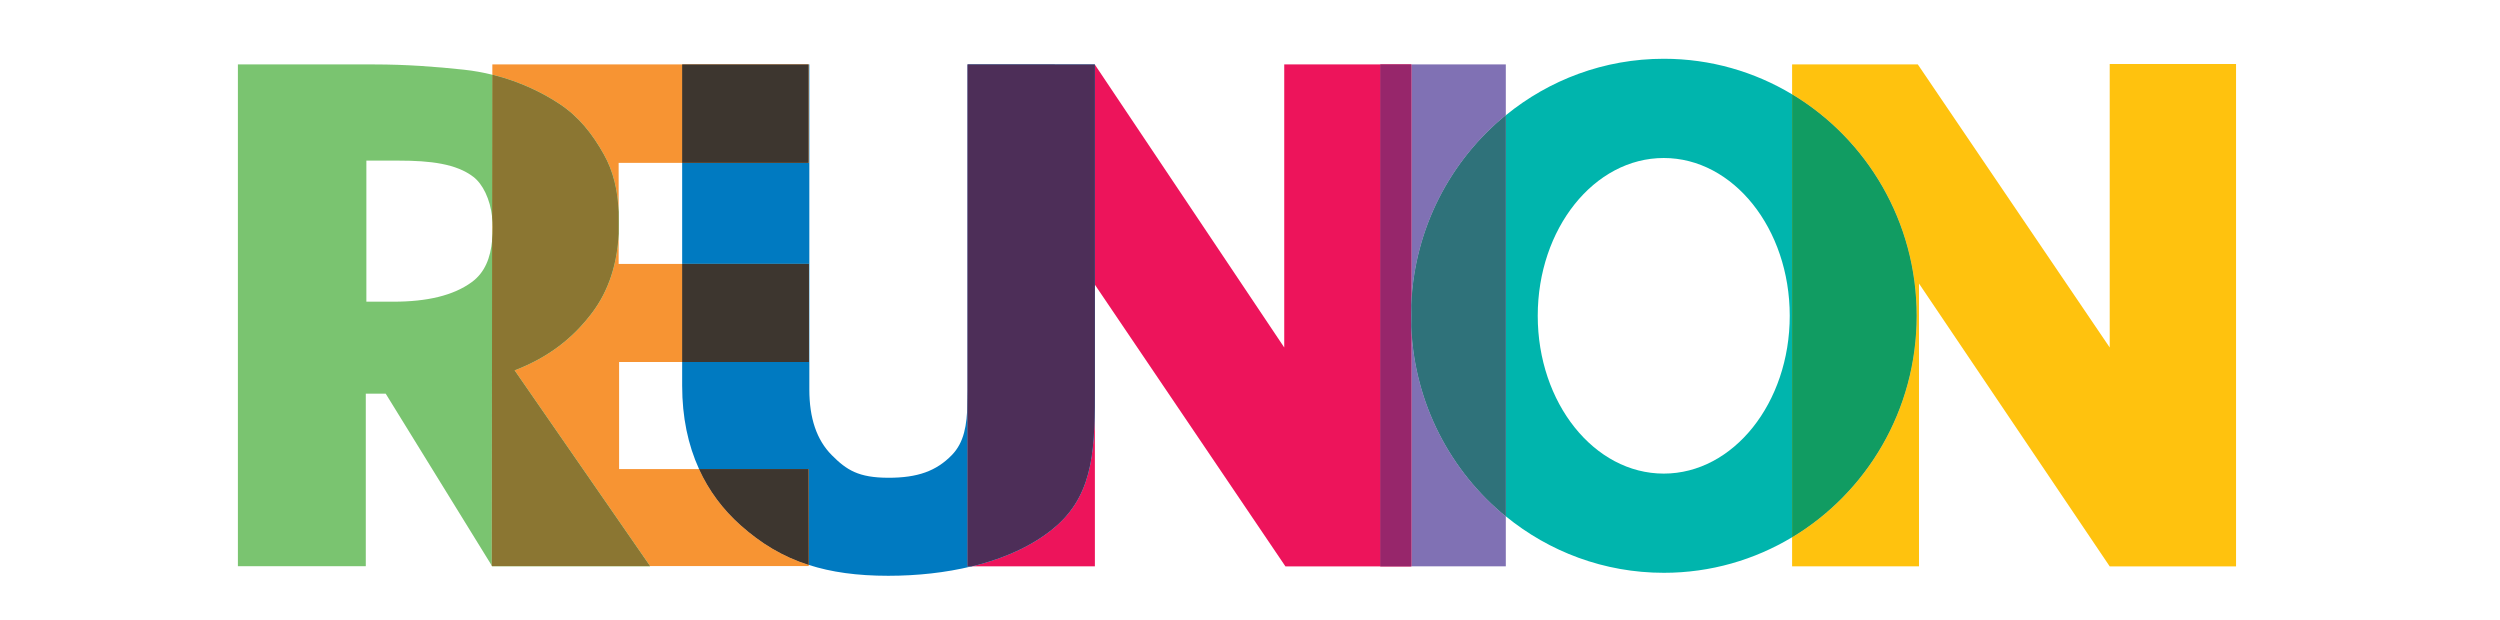 <?xml version="1.0" encoding="utf-8"?>
<!-- Generator: Adobe Illustrator 16.0.0, SVG Export Plug-In . SVG Version: 6.00 Build 0)  -->
<!DOCTYPE svg PUBLIC "-//W3C//DTD SVG 1.0//EN" "http://www.w3.org/TR/2001/REC-SVG-20010904/DTD/svg10.dtd">
<svg version="1.0" id="Layer_1" xmlns="http://www.w3.org/2000/svg" xmlns:xlink="http://www.w3.org/1999/xlink" x="0px" y="0px"
	 width="250px" height="62px" viewBox="0 0 250 62" enable-background="new 0 0 250 62" xml:space="preserve">
<g>
	<defs>
		<rect id="SVGID_1_" y="-9.5" width="248" height="82"/>
	</defs>
	<clipPath id="SVGID_2_">
		<use xlink:href="#SVGID_1_"  overflow="visible"/>
	</clipPath>
	<g clip-path="url(#SVGID_2_)">
		<defs>
			<rect id="SVGID_3_" y="-9.5" width="248" height="82"/>
		</defs>
		<clipPath id="SVGID_4_">
			<use xlink:href="#SVGID_3_"  overflow="visible"/>
		</clipPath>
		<path clip-path="url(#SVGID_4_)" fill="#FFC20E" d="M210.971,6.401v28.347L191.779,6.439H179.21v2.994
			c7.451,4.471,12.453,12.713,12.453,22.146s-5.002,17.676-12.453,22.147v2.91h12.69V28.354l19.07,28.283h12.635V6.401H210.971z"/>
		<g clip-path="url(#SVGID_4_)">
			<g>
				<defs>
					<rect id="SVGID_5_" x="61.865" y="21.198" width="0.028" height="2.172"/>
				</defs>
				<clipPath id="SVGID_6_">
					<use xlink:href="#SVGID_5_"  overflow="visible"/>
				</clipPath>
				<path clip-path="url(#SVGID_6_)" fill="#8AC35C" d="M61.865,21.198v2.172c0.017-0.344,0.028-0.691,0.028-1.042
					C61.893,21.94,61.881,21.565,61.865,21.198"/>
			</g>
		</g>
		<g clip-path="url(#SVGID_4_)">
			<g>
				<defs>
					<rect id="SVGID_7_" x="49.207" y="56.609" width="15.802" height="0.01"/>
				</defs>
				<clipPath id="SVGID_8_">
					<use xlink:href="#SVGID_7_"  overflow="visible"/>
				</clipPath>
				<polygon clip-path="url(#SVGID_8_)" fill="#8AC35C" points="49.213,56.619 65.008,56.619 65.001,56.609 49.208,56.609 				"/>
			</g>
		</g>
		<g clip-path="url(#SVGID_4_)">
			<g>
				<defs>
					<rect id="SVGID_9_" x="23.79" y="6.442" width="25.444" height="50.177"/>
				</defs>
				<clipPath id="SVGID_10_">
					<use xlink:href="#SVGID_9_"  overflow="visible"/>
				</clipPath>
				<path clip-path="url(#SVGID_10_)" fill="#7AC470" d="M47.182,28.207c-1.847,1.355-4.496,1.962-7.848,1.962h-2.697V16.062h3.23
					c3.201,0,5.765,0.318,7.468,1.622c0.937,0.717,1.683,2.217,1.883,4.047l0.016-14.257c-0.898-0.222-1.857-0.399-2.876-0.508
					c-2.756-0.297-5.768-0.523-8.917-0.523H23.79v50.177h12.789V39.37h1.993L49.177,56.56l0.039-32.548
					C49.049,25.785,48.493,27.245,47.182,28.207"/>
			</g>
		</g>
		<g clip-path="url(#SVGID_4_)">
			<g>
				<defs>
					<rect id="SVGID_11_" x="49.177" y="56.56" width="0.03" height="0.05"/>
				</defs>
				<clipPath id="SVGID_12_">
					<use xlink:href="#SVGID_11_"  overflow="visible"/>
				</clipPath>
				<polygon clip-path="url(#SVGID_12_)" fill="#F39233" points="49.177,56.609 49.207,56.609 49.177,56.56 				"/>
			</g>
		</g>
		<path clip-path="url(#SVGID_4_)" fill="#F79433" d="M60.365,15.422c0.957,1.703,1.393,3.568,1.5,5.775v-4.911h6.352V6.441H49.235
			l-0.001,1.033c2.917,0.72,5.188,1.921,6.703,2.92C57.918,11.703,59.247,13.437,60.365,15.422"/>
		<g clip-path="url(#SVGID_4_)">
			<g>
				<defs>
					<rect id="SVGID_13_" x="49.215" y="21.731" width="0.058" height="2.28"/>
				</defs>
				<clipPath id="SVGID_14_">
					<use xlink:href="#SVGID_13_"  overflow="visible"/>
				</clipPath>
				<path clip-path="url(#SVGID_14_)" fill="#F39233" d="M49.272,22.701c0-0.332-0.02-0.654-0.054-0.97l-0.003,2.28
					C49.254,23.59,49.272,23.154,49.272,22.701"/>
			</g>
		</g>
		<path clip-path="url(#SVGID_4_)" fill="#F79433" d="M69.906,46.909h-7.997v-10.71h6.308v-9.807h-6.352V23.37
			c-0.153,2.964-0.975,5.677-2.682,7.929c-1.905,2.515-4.332,4.425-7.735,5.734l13.553,19.577h15.872v-0.116
			c-2.609-0.837-4.771-2.155-6.803-3.966C72.287,50.939,70.89,49.064,69.906,46.909"/>
		<g clip-path="url(#SVGID_4_)">
			<g>
				<defs>
					<rect id="SVGID_15_" x="49.177" y="7.475" width="15.824" height="49.135"/>
				</defs>
				<clipPath id="SVGID_16_">
					<use xlink:href="#SVGID_15_"  overflow="visible"/>
				</clipPath>
				<path clip-path="url(#SVGID_16_)" fill="#8AC35C" d="M59.183,31.298c1.707-2.251,2.529-4.965,2.681-7.929v-2.172
					c-0.105-2.208-0.542-4.073-1.499-5.776c-1.118-1.985-2.447-3.718-4.428-5.027c-1.515-0.999-3.787-2.201-6.703-2.92
					l-0.016,14.256c0.034,0.315,0.054,0.638,0.054,0.97c0,0.453-0.018,0.89-0.057,1.311L49.177,56.56l0.03,0.05h15.794
					L51.448,37.032C54.852,35.724,57.278,33.813,59.183,31.298"/>
			</g>
		</g>
		<path clip-path="url(#SVGID_4_)" fill="#8B7632" d="M59.183,31.298c1.707-2.251,2.529-4.965,2.681-7.929v-2.172
			c-0.105-2.208-0.542-4.073-1.499-5.776c-1.118-1.985-2.447-3.718-4.428-5.027c-1.515-0.999-3.787-2.201-6.703-2.92l-0.016,14.256
			c0.034,0.315,0.054,0.638,0.054,0.97c0,0.453-0.018,0.89-0.057,1.311L49.177,56.56l0.03,0.05h15.794L51.448,37.032
			C54.852,35.724,57.278,33.813,59.183,31.298"/>
		<g clip-path="url(#SVGID_4_)">
			<g>
				<defs>
					<rect id="SVGID_17_" x="101.919" y="6.44" width="7.565" height="0.02"/>
				</defs>
				<clipPath id="SVGID_18_">
					<use xlink:href="#SVGID_17_"  overflow="visible"/>
				</clipPath>
				<polygon clip-path="url(#SVGID_18_)" fill="#1F75B9" points="109.484,6.46 109.484,6.44 101.92,6.44 109.475,6.447 				"/>
			</g>
		</g>
		<g clip-path="url(#SVGID_4_)">
			<g>
				<defs>
					<rect id="SVGID_19_" x="68.216" y="6.44" width="28.951" height="51.14"/>
				</defs>
				<clipPath id="SVGID_20_">
					<use xlink:href="#SVGID_19_"  overflow="visible"/>
				</clipPath>
				<path clip-path="url(#SVGID_20_)" fill="#007AC1" d="M96.744,40.344c-0.056,2.185-0.324,3.894-1.566,5.169
					c-1.545,1.585-3.408,2.269-6.354,2.263c-2.969-0.008-4.162-0.766-5.648-2.263c-1.511-1.522-2.242-3.695-2.242-6.562V6.44H68.216
					v0h12.643v9.845H68.216v10.106h12.681v9.807H68.216v2.374c0,3.14,0.584,5.914,1.689,8.336h10.957l0.011,9.584
					c2.247,0.723,4.825,1.087,7.951,1.087c2.918,0,5.755-0.315,8.343-0.943h-0.421L96.744,40.344z"/>
			</g>
		</g>
		<g clip-path="url(#SVGID_4_)">
			<g>
				<defs>
					<rect id="SVGID_21_" x="68.216" y="6.441" width="12.643" height="9.845"/>
				</defs>
				<clipPath id="SVGID_22_">
					<use xlink:href="#SVGID_21_"  overflow="visible"/>
				</clipPath>
				<rect x="68.216" y="6.441" clip-path="url(#SVGID_22_)" fill="#F39233" width="12.643" height="9.845"/>
			</g>
		</g>
		<rect x="68.216" y="6.441" clip-path="url(#SVGID_4_)" fill="#3D362F" width="12.643" height="9.845"/>
		<g clip-path="url(#SVGID_4_)">
			<g>
				<defs>
					<rect id="SVGID_23_" x="69.906" y="46.909" width="10.967" height="9.584"/>
				</defs>
				<clipPath id="SVGID_24_">
					<use xlink:href="#SVGID_23_"  overflow="visible"/>
				</clipPath>
				<path clip-path="url(#SVGID_24_)" fill="#F39233" d="M69.906,46.909c0.984,2.155,2.381,4.03,4.164,5.618
					c2.033,1.811,4.194,3.129,6.803,3.966l-0.011-9.584H69.906z"/>
			</g>
		</g>
		<path clip-path="url(#SVGID_4_)" fill="#3D362F" d="M69.906,46.909c0.984,2.155,2.381,4.03,4.164,5.618
			c2.033,1.811,4.194,3.129,6.803,3.966l-0.011-9.584H69.906z"/>
		<g clip-path="url(#SVGID_4_)">
			<g>
				<defs>
					<rect id="SVGID_25_" x="68.216" y="26.393" width="12.68" height="9.807"/>
				</defs>
				<clipPath id="SVGID_26_">
					<use xlink:href="#SVGID_25_"  overflow="visible"/>
				</clipPath>
				<rect x="68.216" y="26.393" clip-path="url(#SVGID_26_)" fill="#F39233" width="12.68" height="9.807"/>
			</g>
		</g>
		<rect x="68.216" y="26.393" clip-path="url(#SVGID_4_)" fill="#3D362F" width="12.68" height="9.807"/>
		<path clip-path="url(#SVGID_4_)" fill="#ED145B" d="M128.424,6.44v28.308L109.484,6.46v32.113c0,5.934-0.009,10.586-3.792,13.954
			c-2.15,1.913-5.123,3.283-8.526,4.109h12.323V28.471l19.053,28.166h9.482V6.44H128.424z"/>
		<g clip-path="url(#SVGID_4_)">
			<g>
				<defs>
					<rect id="SVGID_27_" x="96.742" y="6.437" width="5.177" height="33.908"/>
				</defs>
				<clipPath id="SVGID_28_">
					<use xlink:href="#SVGID_27_"  overflow="visible"/>
				</clipPath>
				<path clip-path="url(#SVGID_28_)" fill="#ED145B" d="M96.758,6.44h5.162l-5.178-0.003l0.002,33.907
					c0.012-0.443,0.014-0.908,0.014-1.393V6.44z"/>
			</g>
		</g>
		<g clip-path="url(#SVGID_4_)">
			<g>
				<defs>
					<rect id="SVGID_29_" x="96.744" y="6.44" width="12.74" height="50.196"/>
				</defs>
				<clipPath id="SVGID_30_">
					<use xlink:href="#SVGID_29_"  overflow="visible"/>
				</clipPath>
				<path clip-path="url(#SVGID_30_)" fill="#1F75B9" d="M109.484,38.573V6.46l-0.009-0.013L101.92,6.44h-5.162v32.511
					c0,0.484-0.002,0.949-0.014,1.394l0.001,16.292h0.421c3.404-0.826,6.375-2.196,8.526-4.109
					C109.476,49.159,109.484,44.507,109.484,38.573"/>
			</g>
		</g>
		<path clip-path="url(#SVGID_4_)" fill="#4D2E58" d="M109.484,38.573V6.46l-0.009-0.013L101.92,6.44h-5.162v32.511
			c0,0.484-0.002,0.949-0.014,1.394l0.001,16.292h0.421c3.404-0.826,6.375-2.196,8.526-4.109
			C109.476,49.159,109.484,44.507,109.484,38.573"/>
		<path clip-path="url(#SVGID_4_)" fill="#8071B4" d="M150.581,11.526V6.439h-9.449v24.07
			C141.442,22.834,145.062,16.029,150.581,11.526"/>
		<g clip-path="url(#SVGID_4_)">
			<g>
				<defs>
					<rect id="SVGID_31_" x="141.132" y="32.651" width="9.449" height="23.985"/>
				</defs>
				<clipPath id="SVGID_32_">
					<use xlink:href="#SVGID_31_"  overflow="visible"/>
				</clipPath>
				<path clip-path="url(#SVGID_32_)" fill="#8071B4" d="M141.132,32.65v23.986h9.449v-5.004
					C145.062,47.133,141.442,40.328,141.132,32.65"/>
			</g>
		</g>
		<g clip-path="url(#SVGID_4_)">
			<g>
				<defs>
					<rect id="SVGID_33_" x="138.024" y="6.439" width="3.107" height="50.197"/>
				</defs>
				<clipPath id="SVGID_34_">
					<use xlink:href="#SVGID_33_"  overflow="visible"/>
				</clipPath>
				<path clip-path="url(#SVGID_34_)" fill="#ED145B" d="M141.107,31.58c0-0.357,0.011-0.714,0.024-1.07V6.44h-3.107v50.197h3.107
					V32.65C141.118,32.296,141.107,31.939,141.107,31.58"/>
			</g>
		</g>
		<path clip-path="url(#SVGID_4_)" fill="#97266B" d="M141.107,31.58c0-0.357,0.011-0.714,0.024-1.07V6.44h-3.107v50.197h3.107
			V32.65C141.118,32.296,141.107,31.939,141.107,31.58"/>
		<path clip-path="url(#SVGID_4_)" fill="#00B5AD" d="M166.385,5.877c-5.982,0-11.475,2.117-15.804,5.649v40.106
			c4.329,3.533,9.821,5.649,15.804,5.649c4.682,0,9.065-1.299,12.825-3.556V9.434C175.45,7.177,171.066,5.877,166.385,5.877
			 M166.374,47.36c-6.96,0-12.6-7.065-12.6-15.781c0-8.714,5.64-15.779,12.6-15.779c6.958,0,12.6,7.065,12.6,15.779
			C178.974,40.295,173.332,47.36,166.374,47.36"/>
		<g clip-path="url(#SVGID_4_)">
			<g>
				<defs>
					<rect id="SVGID_35_" x="179.21" y="9.434" width="12.453" height="44.293"/>
				</defs>
				<clipPath id="SVGID_36_">
					<use xlink:href="#SVGID_35_"  overflow="visible"/>
				</clipPath>
				<path clip-path="url(#SVGID_36_)" fill="#FABF28" d="M191.663,31.58c0-9.434-5.002-17.675-12.453-22.146v44.293
					C186.661,49.256,191.663,41.013,191.663,31.58"/>
			</g>
		</g>
		<path clip-path="url(#SVGID_4_)" fill="#119C62" d="M191.663,31.58c0-9.434-5.002-17.675-12.453-22.146v44.293
			C186.661,49.256,191.663,41.013,191.663,31.58"/>
		<g clip-path="url(#SVGID_4_)">
			<g>
				<defs>
					<rect id="SVGID_37_" x="141.132" y="11.526" width="9.449" height="40.106"/>
				</defs>
				<clipPath id="SVGID_38_">
					<use xlink:href="#SVGID_37_"  overflow="visible"/>
				</clipPath>
				<path clip-path="url(#SVGID_38_)" fill="#8487C0" d="M141.132,30.51v2.141c0.311,7.678,3.931,14.482,9.449,18.982V11.526
					C145.062,16.029,141.442,22.834,141.132,30.51"/>
			</g>
		</g>
		<path clip-path="url(#SVGID_4_)" fill="#2F727A" d="M141.132,30.51v2.141c0.311,7.678,3.931,14.482,9.449,18.982V11.526
			C145.062,16.029,141.442,22.834,141.132,30.51"/>
		<g clip-path="url(#SVGID_4_)">
			<g>
				<defs>
					<rect id="SVGID_39_" x="141.107" y="30.51" width="0.024" height="2.142"/>
				</defs>
				<clipPath id="SVGID_40_">
					<use xlink:href="#SVGID_39_"  overflow="visible"/>
				</clipPath>
				<path clip-path="url(#SVGID_40_)" fill="#ED145B" d="M141.132,32.65V30.51c-0.013,0.355-0.024,0.712-0.024,1.07
					C141.107,31.939,141.119,32.296,141.132,32.65"/>
			</g>
		</g>
		<g clip-path="url(#SVGID_4_)">
			<g>
				<defs>
					<rect id="SVGID_41_" x="141.107" y="30.51" width="0.024" height="2.142"/>
				</defs>
				<clipPath id="SVGID_42_">
					<use xlink:href="#SVGID_41_"  overflow="visible"/>
				</clipPath>
				<path clip-path="url(#SVGID_42_)" fill="#8487C0" d="M141.132,32.65V30.51c-0.013,0.355-0.024,0.712-0.024,1.07
					C141.107,31.939,141.119,32.296,141.132,32.65"/>
			</g>
		</g>
		<g clip-path="url(#SVGID_4_)">
			<g>
				<defs>
					<rect id="SVGID_43_" x="141.107" y="30.51" width="0.024" height="2.142"/>
				</defs>
				<clipPath id="SVGID_44_">
					<use xlink:href="#SVGID_43_"  overflow="visible"/>
				</clipPath>
				<path clip-path="url(#SVGID_44_)" fill="#00B7A3" d="M141.132,32.65V30.51c-0.013,0.355-0.024,0.712-0.024,1.07
					C141.107,31.939,141.119,32.296,141.132,32.65"/>
			</g>
		</g>
	</g>
</g>
</svg>
